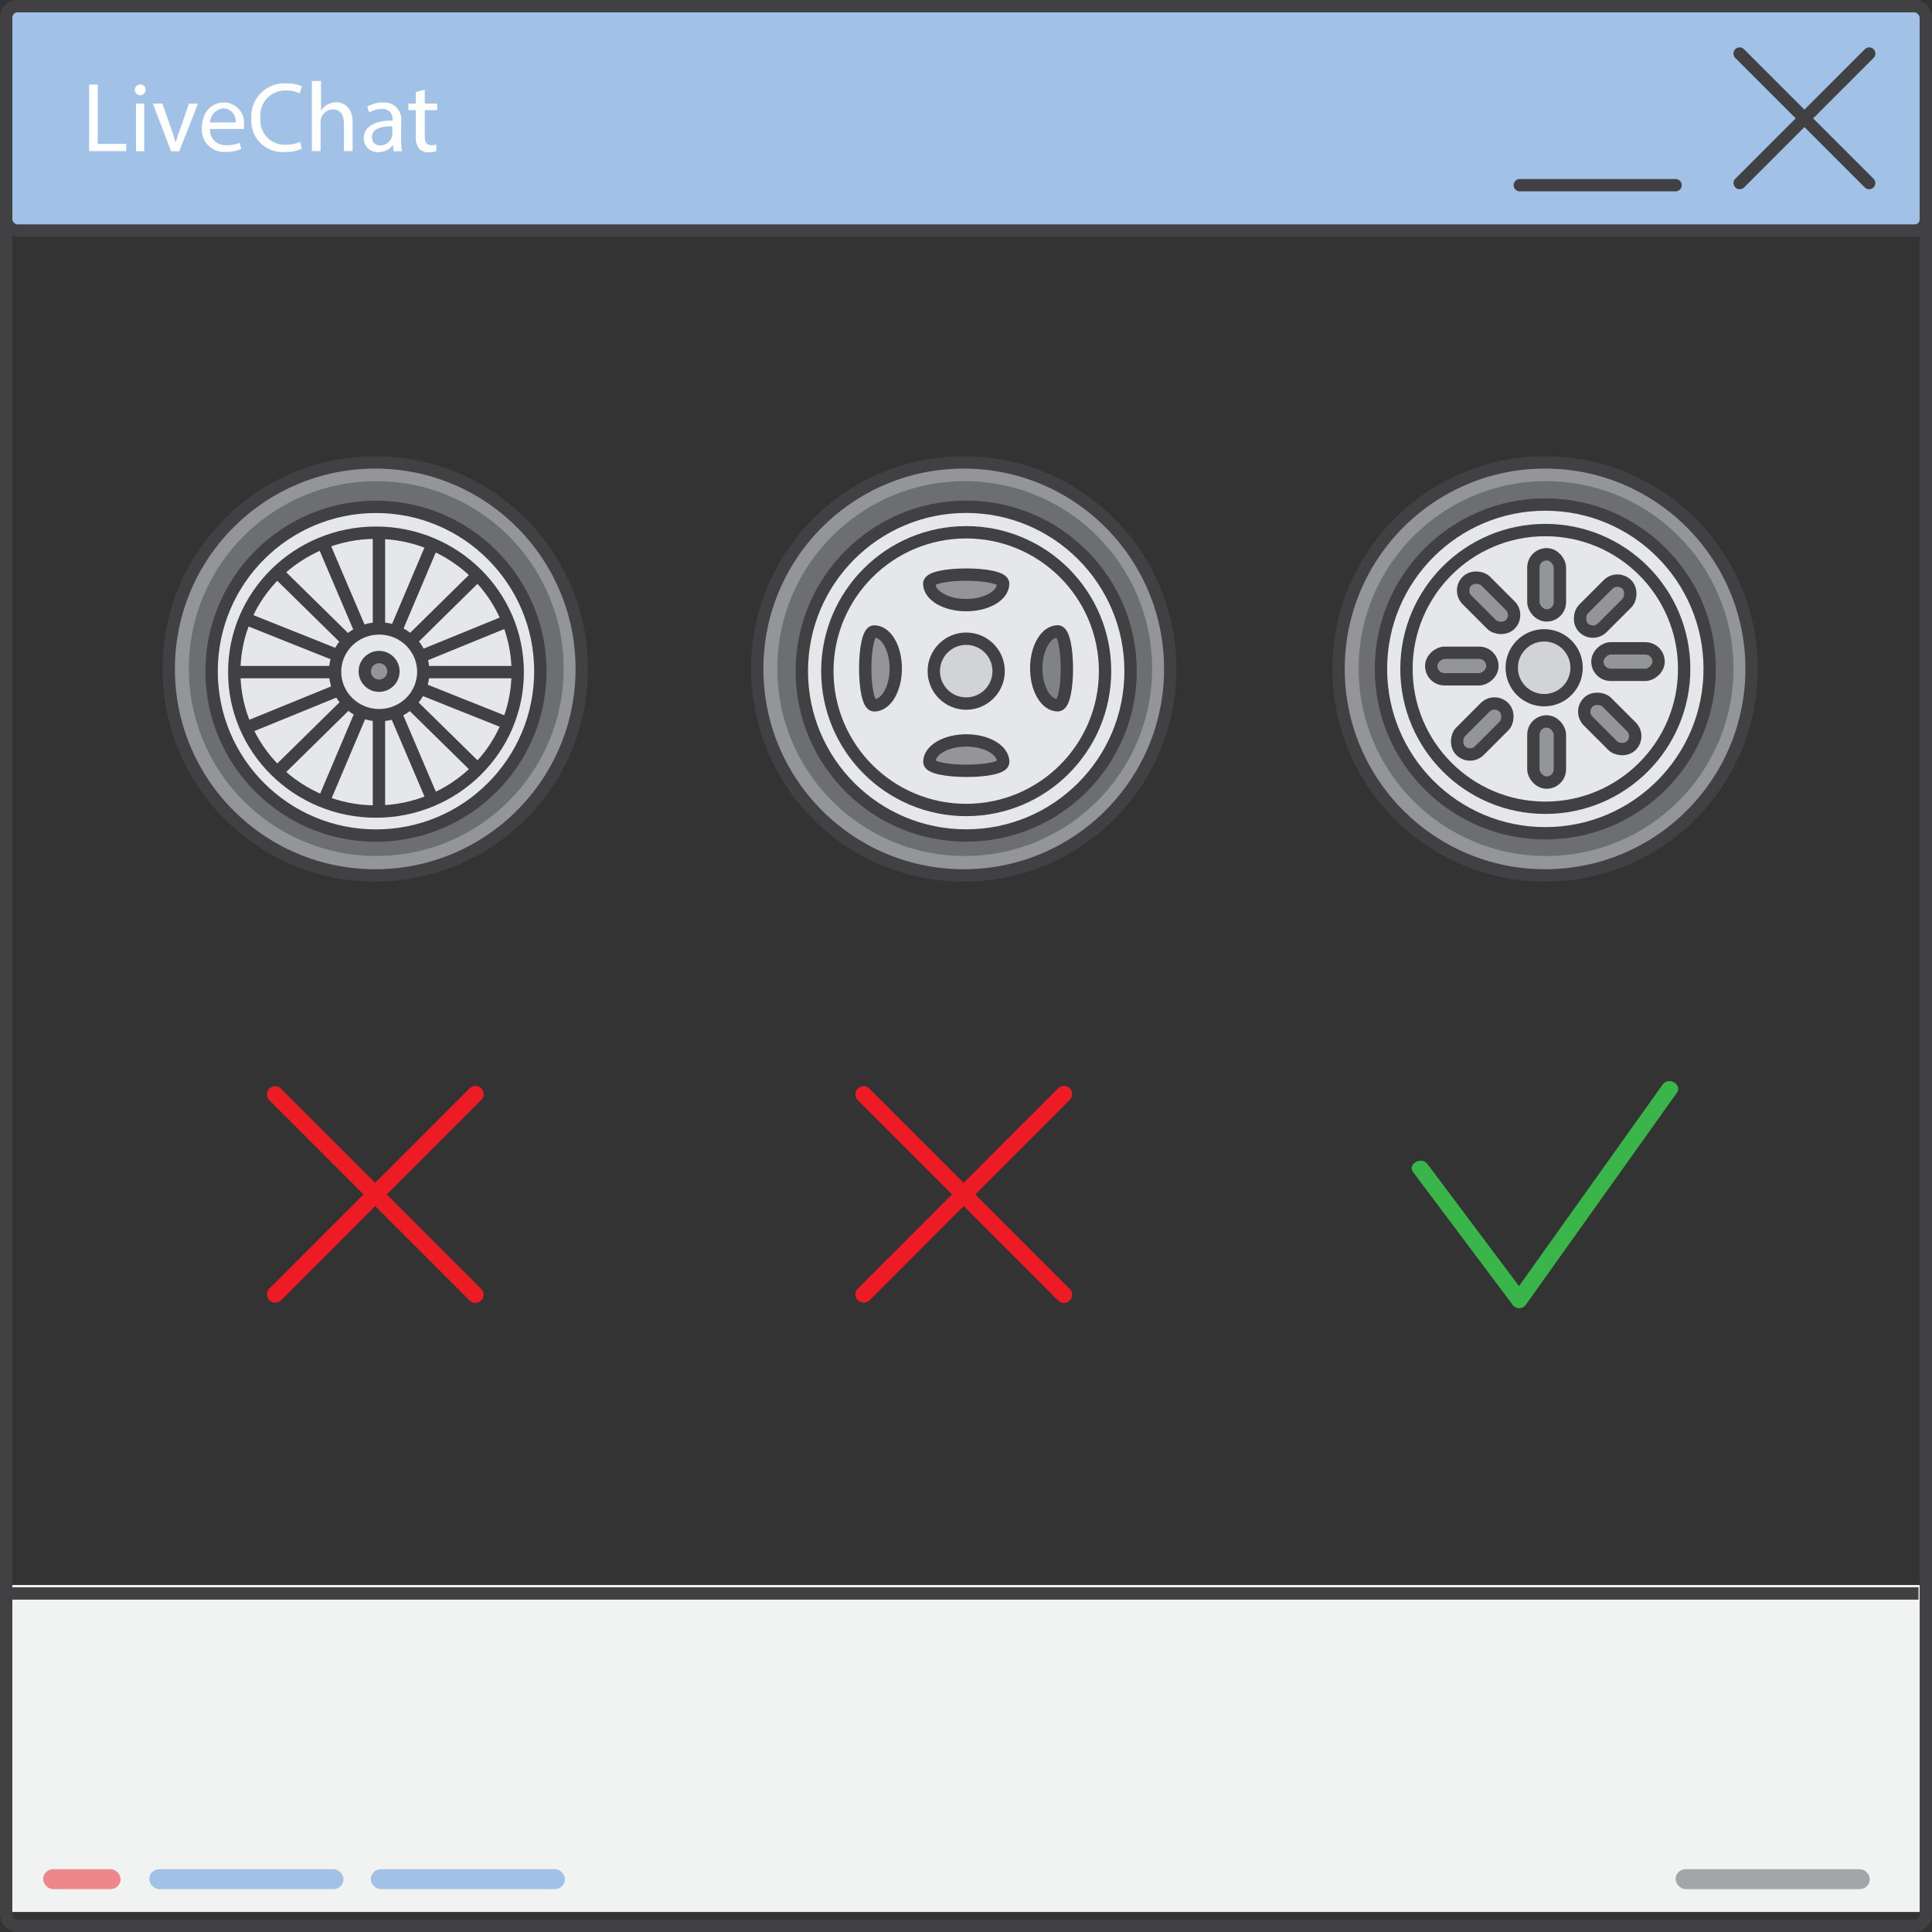 <svg id="Layer_1" data-name="Layer 1" xmlns="http://www.w3.org/2000/svg" viewBox="0 0 234.73 234.73"><rect x="0" y="0" width="234.73" height="234.73" fill="#333333" stroke="none"/><defs><style>.cls-1{fill:#a1c1e6;}.cls-2{fill:#f1f2f2;}.cls-3{fill:#39b54a;}.cls-4,.cls-9{fill:#ed1c24;}.cls-5{fill:#414042;}.cls-6,.cls-7{fill:none;}.cls-6{stroke:#58595b;}.cls-11,.cls-13,.cls-14,.cls-15,.cls-6,.cls-7{stroke-miterlimit:10;}.cls-11,.cls-13,.cls-14,.cls-15,.cls-7{stroke:#414042;stroke-width:1.5px;}.cls-8{fill:#fff;}.cls-10,.cls-9{opacity:0.5;}.cls-10{fill:#58595b;}.cls-11{fill:#939598;}.cls-12{fill:#6d6e71;}.cls-13{fill:#e6e7e8;}.cls-14{fill:#d1d3d4;}.cls-15{fill:#808285;}</style></defs><title>livechat</title><rect class="cls-1" x="0.75" y="0.75" width="233.23" height="27.26" rx="1.34" ry="1.34"/><rect class="cls-2" x="1.19" y="192.57" width="232.34" height="39.73"/><path class="cls-3" d="M353.19,238.86l12,16a1,1,0,0,0,1.73,0l18.27-25.64c0.75-1.05-1-2.05-1.73-1l-18.27,25.64h1.73l-12-16c-0.76-1-2.5,0-1.73,1h0Z" transform="translate(-181.48 -96.42)"/><path class="cls-4" d="M311.5,253.07l-24.44-24.44a1,1,0,0,0-1.41,1.41l24.44,24.44a1,1,0,0,0,1.41-1.41h0Z" transform="translate(-181.48 -96.42)"/><path class="cls-4" d="M287.06,254.48L311.5,230a1,1,0,0,0-1.41-1.41l-24.44,24.44a1,1,0,0,0,1.41,1.41h0Z" transform="translate(-181.48 -96.42)"/><path class="cls-4" d="M240,253.07l-24.44-24.44a1,1,0,0,0-1.41,1.41l24.44,24.44a1,1,0,0,0,1.41-1.41h0Z" transform="translate(-181.48 -96.42)"/><path class="cls-4" d="M215.56,254.48L240,230a1,1,0,0,0-1.41-1.41l-24.44,24.44a1,1,0,0,0,1.41,1.41h0Z" transform="translate(-181.48 -96.42)"/><path class="cls-5" d="M409.12,118.15l-15.77-15.77a0.75,0.75,0,0,0-1.06,1.06l15.77,15.77a0.75,0.75,0,0,0,1.06-1.06h0Z" transform="translate(-181.48 -96.42)"/><path class="cls-5" d="M393.36,119.21l15.77-15.77a0.75,0.75,0,0,0-1.06-1.06L392.3,118.15a0.75,0.75,0,0,0,1.06,1.06h0Z" transform="translate(-181.48 -96.42)"/><rect class="cls-6" x="0.75" y="0.75" width="233.23" height="233.23" rx="1.34" ry="1.34"/><rect class="cls-7" x="0.75" y="0.75" width="233.23" height="233.23" rx="1.34" ry="1.34"/><rect class="cls-7" x="0.75" y="0.75" width="233.23" height="27.26" rx="1.34" ry="1.34"/><line class="cls-7" x1="0.75" y1="193.6" x2="233.09" y2="193.6"/><path class="cls-5" d="M366.13,119.67h18.92a0.75,0.75,0,0,0,0-1.5H366.13a0.75,0.75,0,0,0,0,1.5h0Z" transform="translate(-181.48 -96.42)"/><path class="cls-8" d="M192.36,106.69h1v7.21h3.45v0.88h-4.5v-8.08Z" transform="translate(-181.48 -96.42)"/><path class="cls-8" d="M199.17,107.34a0.65,0.65,0,0,1-1.31,0,0.64,0.64,0,0,1,.66-0.66A0.63,0.63,0,0,1,199.17,107.34ZM198,114.77V109H199v5.8H198Z" transform="translate(-181.48 -96.42)"/><path class="cls-8" d="M201.21,109l1.14,3.26a14.93,14.93,0,0,1,.47,1.49h0c0.13-.48.3-1,0.49-1.49l1.13-3.26h1.1l-2.28,5.8h-1l-2.21-5.8h1.13Z" transform="translate(-181.48 -96.42)"/><path class="cls-8" d="M207,112.06a1.86,1.86,0,0,0,2,2,3.81,3.81,0,0,0,1.61-.3l0.18,0.76a4.7,4.7,0,0,1-1.93.36A2.7,2.7,0,0,1,206,112c0-1.75,1-3.13,2.72-3.13a2.46,2.46,0,0,1,2.4,2.73,4,4,0,0,1,0,.49H207Zm3.09-.76a1.5,1.5,0,0,0-1.46-1.71,1.75,1.75,0,0,0-1.62,1.71h3.08Z" transform="translate(-181.48 -96.42)"/><path class="cls-8" d="M218.15,114.51a5.18,5.18,0,0,1-2.13.38,3.78,3.78,0,0,1-4-4.09,4,4,0,0,1,4.22-4.25,4.33,4.33,0,0,1,1.92.36l-0.25.85a3.81,3.81,0,0,0-1.63-.34,3,3,0,0,0-3.15,3.33,2.94,2.94,0,0,0,3.11,3.25,4.18,4.18,0,0,0,1.7-.34Z" transform="translate(-181.48 -96.42)"/><path class="cls-8" d="M219.42,106.26h1.06v3.62h0a2,2,0,0,1,.76-0.74,2.17,2.17,0,0,1,1.08-.3c0.78,0,2,.48,2,2.48v3.45h-1.06v-3.33c0-.94-0.35-1.73-1.34-1.73a1.52,1.52,0,0,0-1.42,1.06,1.28,1.28,0,0,0-.07.5v3.5h-1.06v-8.52Z" transform="translate(-181.48 -96.42)"/><path class="cls-8" d="M229.3,114.77l-0.08-.73h0a2.16,2.16,0,0,1-1.77.86,1.65,1.65,0,0,1-1.77-1.67c0-1.4,1.25-2.17,3.49-2.16V111a1.2,1.2,0,0,0-1.32-1.34,2.89,2.89,0,0,0-1.51.43l-0.24-.7a3.6,3.6,0,0,1,1.91-.52,2.06,2.06,0,0,1,2.21,2.37v2.17a8.14,8.14,0,0,0,.1,1.39h-1Zm-0.16-3c-1.15,0-2.46.18-2.46,1.31a0.93,0.93,0,0,0,1,1,1.44,1.44,0,0,0,1.4-1,1.11,1.11,0,0,0,.06-0.34v-1Z" transform="translate(-181.48 -96.42)"/><path class="cls-8" d="M233.09,107.3V109h1.51v0.8h-1.51v3.13c0,0.72.2,1.13,0.79,1.13a2.36,2.36,0,0,0,.61-0.07l0,0.79a2.58,2.58,0,0,1-.94.14,1.46,1.46,0,0,1-1.14-.44,2.15,2.15,0,0,1-.41-1.51v-3.17h-0.9V109h0.9v-1.39Z" transform="translate(-181.48 -96.42)"/><rect class="cls-1" x="18.14" y="227.1" width="23.59" height="2.42" rx="1.21" ry="1.21"/><rect class="cls-9" x="5.24" y="227.1" width="9.41" height="2.42" rx="1.21" ry="1.21"/><rect class="cls-1" x="45.05" y="227.1" width="23.59" height="2.42" rx="1.21" ry="1.21"/><rect class="cls-10" x="203.58" y="227.1" width="23.59" height="2.42" rx="1.21" ry="1.21"/><circle class="cls-11" cx="117.09" cy="81.27" r="25.09"/><circle class="cls-12" cx="117.21" cy="81.23" r="22.77"/><circle class="cls-13" cx="117.39" cy="81.54" r="19.97"/><circle class="cls-7" cx="117.39" cy="81.54" r="16.87"/><circle class="cls-14" cx="117.39" cy="81.54" r="3.94"/><path class="cls-11" d="M303.36,167.32c0,1.45-2,2.62-4.49,2.62s-4.49-1.17-4.49-2.62S303.36,165.87,303.36,167.32Z" transform="translate(-181.48 -96.42)"/><path class="cls-11" d="M294.39,189c0-1.45,2-2.62,4.49-2.62s4.49,1.17,4.49,2.62S294.39,190.41,294.39,189Z" transform="translate(-181.48 -96.42)"/><path class="cls-15" d="M310,182.11c-1.45,0-2.62-2-2.62-4.49s1.17-4.49,2.62-4.49S311.49,182.11,310,182.11Z" transform="translate(-181.48 -96.42)"/><path class="cls-11" d="M287.69,173.14c1.45,0,2.62,2,2.62,4.49s-1.17,4.49-2.62,4.49S286.24,173.14,287.69,173.14Z" transform="translate(-181.48 -96.42)"/><circle class="cls-11" cx="187.72" cy="81.27" r="25.09"/><circle class="cls-12" cx="187.84" cy="81.23" r="22.77"/><circle class="cls-13" cx="187.75" cy="81.27" r="19.97"/><circle class="cls-7" cx="187.75" cy="81.27" r="16.87"/><circle class="cls-14" cx="187.61" cy="81.13" r="3.94"/><rect class="cls-11" x="186.3" y="67.34" width="3.22" height="7.43" rx="1.61" ry="1.61"/><rect class="cls-11" x="374.89" y="166.35" width="3.22" height="7.43" rx="1.61" ry="1.61" transform="translate(49.05 -312.84) rotate(45)"/><rect class="cls-11" x="359.96" y="181.28" width="3.22" height="7.43" rx="1.61" ry="1.61" transform="translate(55.23 -297.91) rotate(45)"/><rect class="cls-11" x="186.3" y="87.65" width="3.22" height="7.43" rx="1.61" ry="1.61"/><rect class="cls-11" x="377.66" y="173.08" width="3.22" height="7.43" rx="1.61" ry="1.61" transform="translate(21 459.65) rotate(-90)"/><rect class="cls-11" x="375.45" y="180.65" width="3.22" height="7.43" rx="1.61" ry="1.61" transform="translate(-201.41 224.21) rotate(-45)"/><rect class="cls-11" x="360.73" y="165.93" width="3.22" height="7.43" rx="1.61" ry="1.61" transform="translate(-195.31 209.49) rotate(-45)"/><rect class="cls-11" x="357.47" y="173.62" width="3.22" height="7.43" rx="1.61" ry="1.61" transform="translate(0.27 440) rotate(-90)"/><circle class="cls-11" cx="45.59" cy="81.27" r="25.09"/><circle class="cls-12" cx="45.71" cy="81.23" r="22.77"/><circle class="cls-13" cx="45.68" cy="81.55" r="19.97"/><ellipse class="cls-13" cx="45.68" cy="81.66" rx="17.22" ry="16.94"/><path class="cls-13" d="M227.16,187.31" transform="translate(-181.48 -96.42)"/><line class="cls-13" x1="28.45" y1="81.66" x2="42.15" y2="81.66"/><line class="cls-13" x1="49.94" y1="81.66" x2="62.9" y2="81.66"/><line class="cls-13" x1="30.22" y1="75.32" x2="61.49" y2="87.8"/><line class="cls-13" x1="46.04" y1="77.83" x2="46.04" y2="64.72"/><line class="cls-13" x1="46.04" y1="85.49" x2="46.04" y2="98.6"/><line class="cls-13" x1="33.76" y1="69.58" x2="43.29" y2="78.95"/><line class="cls-13" x1="49.03" y1="84.6" x2="57.99" y2="93.4"/><line class="cls-13" x1="39.05" y1="65.5" x2="52.58" y2="97.22"/><line class="cls-13" x1="33.76" y1="93.74" x2="43.29" y2="84.37"/><line class="cls-13" x1="48.8" y1="78.95" x2="58.32" y2="69.58"/><line class="cls-13" x1="30.39" y1="88.22" x2="61.94" y2="75.34"/><line class="cls-13" x1="39.52" y1="96.88" x2="52.63" y2="65.94"/><ellipse class="cls-13" cx="46.07" cy="81.62" rx="5.36" ry="5.27"/><circle class="cls-11" cx="46.06" cy="81.57" r="1.74"/></svg>